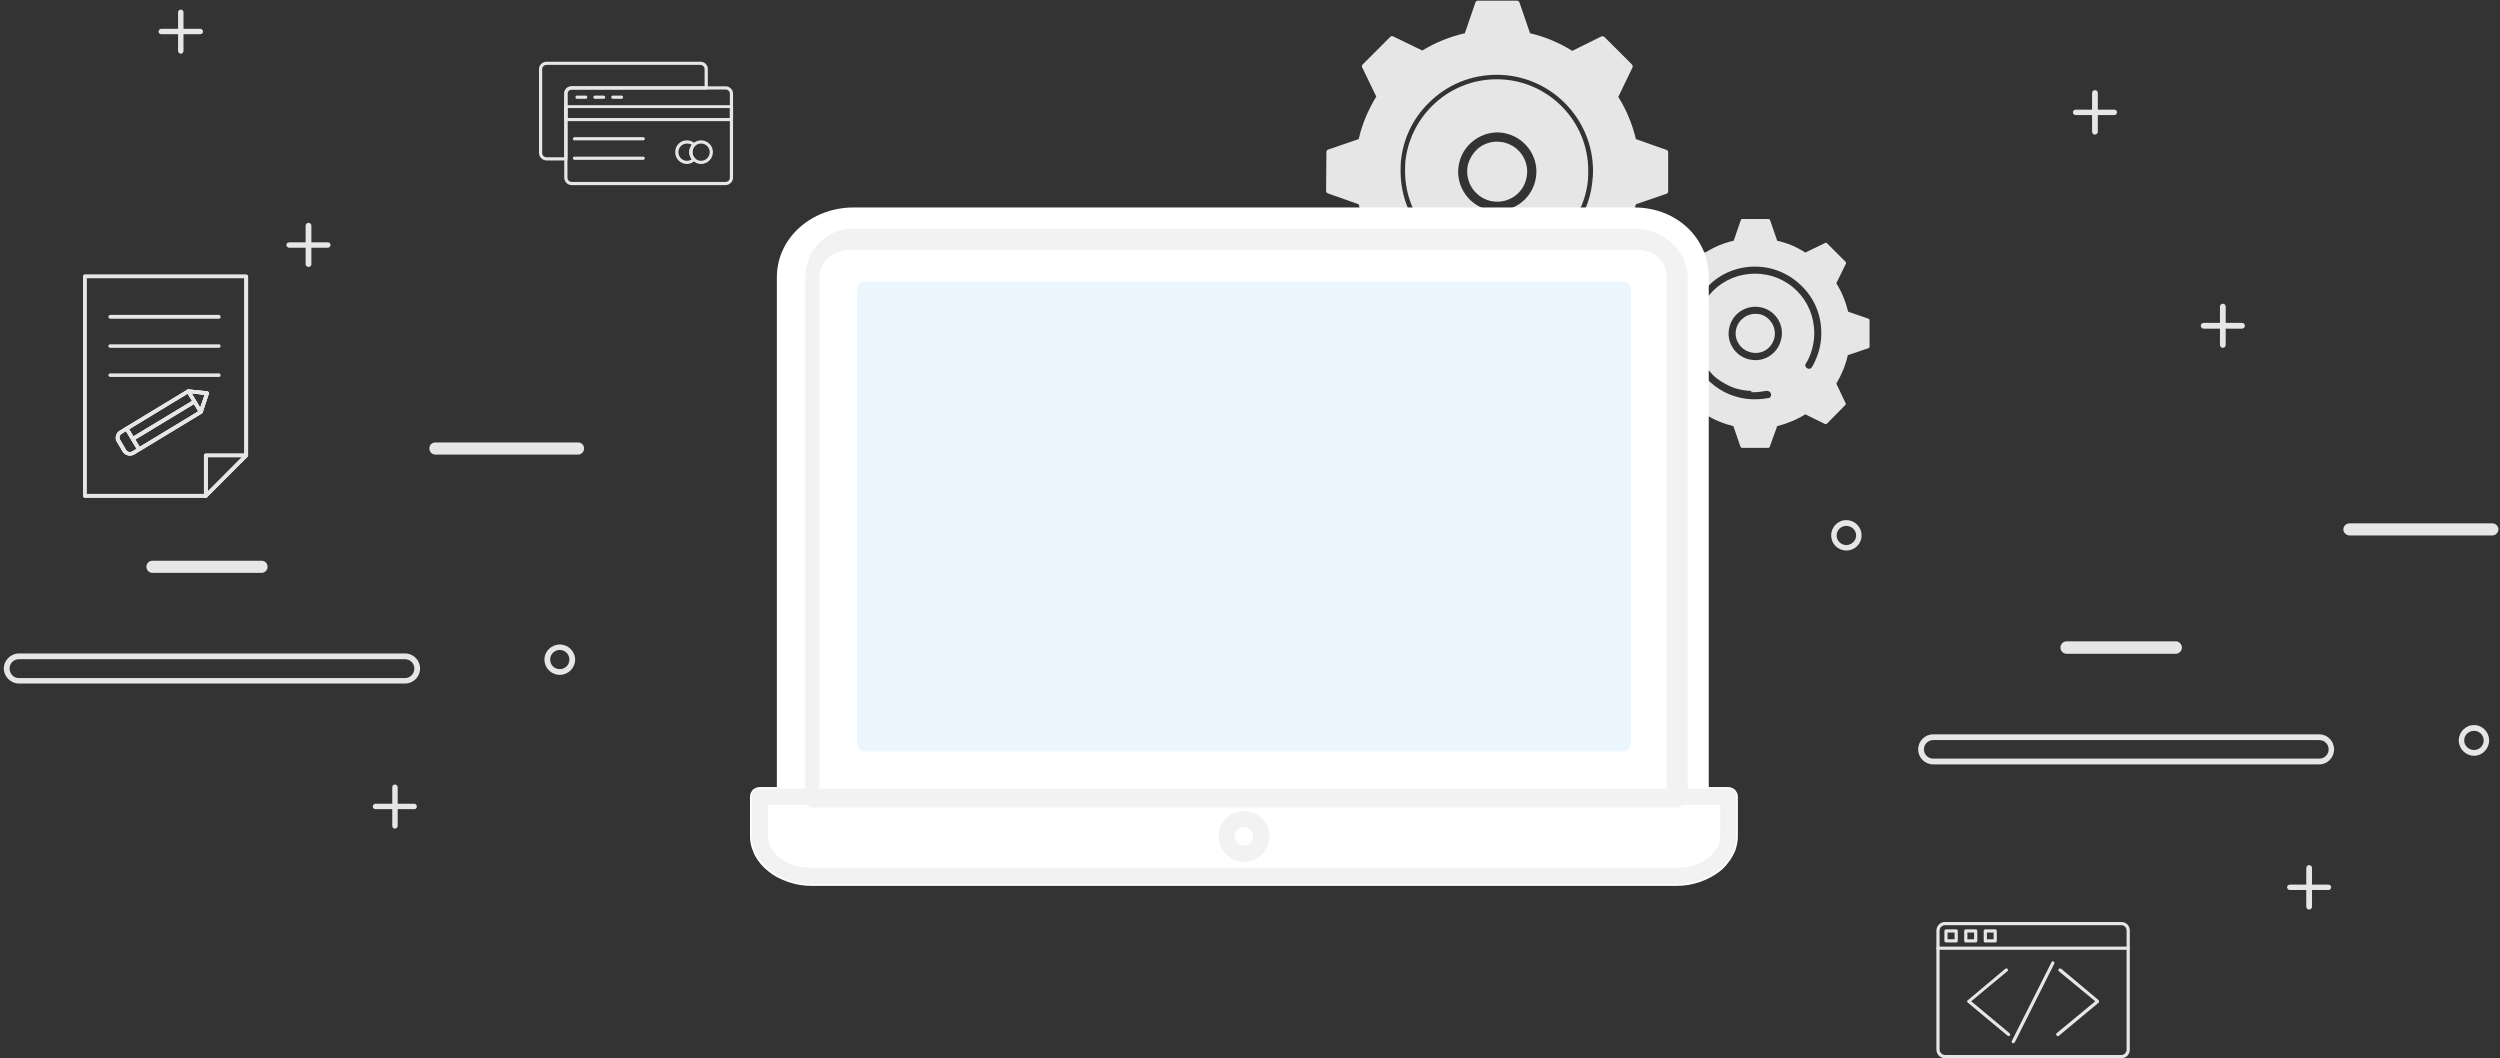 <svg version="1.2" xmlns="http://www.w3.org/2000/svg" viewBox="0 0 782 331" width="782" height="331">
	<rect x="0" y="0" width="782" height="331" fill="#333333" stroke="none"/>
	<title>errorImg-svg</title>
	<defs>
		<clipPath clipPathUnits="userSpaceOnUse" id="cp1">
			<path d="m25.97 85.9h51.61v69.78h-51.61z"/>
		</clipPath>
		<clipPath clipPathUnits="userSpaceOnUse" id="cp2">
			<path d="m25.97 85.9h51.61v69.78h-51.61z"/>
		</clipPath>
		<clipPath clipPathUnits="userSpaceOnUse" id="cp3">
			<path d="m259.53 230.75h5.68v5.68h-5.68z"/>
		</clipPath>
	</defs>
	<style>
		.s0 { fill: #ffffff;stroke: #ffffff }
		.s1 { fill: #f2f2f2 }
		.s2 { fill: #e6e6e6 }
		.s3 { fill: #ffffff }
		.s4 { fill: #ecf6ff }
	</style>
	<path id="Layer" class="s0" d="m240.2 251.7v9.9q0 1 0.3 2 0.3 0.9 0.8 1.8 0.5 0.9 1.3 1.7 0.7 0.8 1.7 1.5 0.9 0.7 2 1.2 1.1 0.5 2.4 0.9 1.2 0.4 2.6 0.6 1.3 0.2 2.7 0.2h270.3q1.4 0 2.7-0.2 1.4-0.2 2.6-0.6 1.3-0.4 2.4-0.9 1.1-0.5 2-1.2 1-0.7 1.7-1.5 0.8-0.8 1.3-1.7 0.5-0.9 0.8-1.8 0.3-1 0.3-2v-9.9c0 0-297.9 0-297.9 0z"/>
	<path id="Layer" fill-rule="evenodd" class="s0" d="m540.6 246.7q0.5 0 1 0.2 0.4 0.2 0.8 0.5 0.3 0.4 0.5 0.8 0.2 0.5 0.2 1v12.4q0 0.8-0.1 1.5-0.1 0.8-0.3 1.5-0.2 0.7-0.4 1.4-0.3 0.7-0.7 1.4-0.7 1.3-1.7 2.5-1 1.3-2.3 2.3-1.3 1-2.8 1.8-1.5 0.8-3.2 1.4-1.7 0.6-3.5 0.9-1.8 0.3-3.8 0.3h-270.3q-2 0-3.8-0.3-1.8-0.3-3.5-0.9-1.7-0.6-3.3-1.4-1.5-0.8-2.7-1.8-1.3-1-2.4-2.3-1-1.2-1.7-2.5-0.4-0.7-0.6-1.4-0.3-0.7-0.5-1.4-0.2-0.7-0.3-1.5-0.1-0.7-0.1-1.5v-12.4q0-0.5 0.2-1 0.2-0.4 0.5-0.8 0.4-0.3 0.8-0.5 0.5-0.2 1-0.2c0 0 303 0 303 0zm-300.4 14.9q0 1 0.3 2 0.3 0.9 0.8 1.8 0.5 0.9 1.3 1.7 0.7 0.8 1.7 1.5 0.9 0.7 2 1.2 1.1 0.5 2.4 0.9 1.2 0.4 2.6 0.6 1.3 0.2 2.7 0.2h270.3q1.4 0 2.7-0.2 1.4-0.2 2.6-0.6 1.3-0.4 2.4-0.9 1.1-0.5 2-1.2 1-0.7 1.7-1.5 0.8-0.8 1.3-1.7 0.5-0.9 0.8-1.8 0.3-1 0.3-2v-9.9h-297.9c0 0 0 9.9 0 9.9z"/>
	<path id="Layer" class="s1" d="m524.3 251.7h-270.3c-1.4 0-2.6-1.1-2.6-2.5v-162.4c0-8.5 7-15.4 15.5-15.4h244.4c8.6 0 15.5 6.9 15.5 15.4v162.4c0 1.4-1.1 2.5-2.5 2.5z"/>
	<path id="Layer" class="s2" d="m459.2 51.4c0.7-2.4 2.2-4.5 4.3-5.8 1.8-1 3.8-1.5 5.8-1.2q0.7 0 1.3 0.2c5.1 1.3 8.1 6.4 6.8 11.4-1.2 5-6.3 8.1-11.4 6.8-5-1.3-8-6.4-6.8-11.4z"/>
	<path id="Layer" fill-rule="evenodd" class="s2" d="m415.4 46.8l9.6-3.3c1.1-4.8 3-9.2 5.5-13.3l-4.4-9.1c-0.2-0.3-0.1-0.7 0.1-0.9l8.7-8.7c0.2-0.2 0.6-0.3 0.9-0.1l9.1 4.4c4.1-2.5 8.5-4.3 13.3-5.4l3.3-9.6c0.1-0.4 0.4-0.6 0.8-0.6h12.2c0.3 0 0.6 0.2 0.8 0.6l3.3 9.6c4.7 1.1 9.2 3 13.2 5.5l9.1-4.5c0.3-0.1 0.7-0.1 1 0.2l8.6 8.6c0.2 0.3 0.3 0.6 0.1 1l-4.4 9.1c2.5 4 4.4 8.5 5.5 13.2l9.6 3.4c0.3 0.1 0.5 0.4 0.5 0.7v12.2c0 0.4-0.2 0.7-0.5 0.8l-9.6 3.3c-1.2 4.8-3 9.2-5.5 13.3l4.4 9.1c0.2 0.3 0.1 0.7-0.2 0.9l-8.6 8.6c-0.2 0.3-0.6 0.4-0.9 0.2l-9.2-4.4c-4 2.4-8.5 4.3-13.2 5.4l-3.3 9.6c-0.1 0.4-0.5 0.6-0.8 0.6h-12.2c-0.3 0-0.7-0.2-0.8-0.6l-3.3-9.6c-4.7-1.1-9.2-3-13.2-5.5l-9.1 4.5c-0.4 0.1-0.8 0.1-1-0.2l-8.6-8.6c-0.3-0.3-0.3-0.7-0.2-1l4.5-9.1c-2.5-4-4.4-8.5-5.5-13.2l-9.6-3.4c-0.3-0.1-0.6-0.4-0.6-0.8l0.1-12.1c0-0.4 0.2-0.7 0.5-0.8zm22.8 3.6q-0.1 1.5-0.1 3.1c0 8 3.1 15.6 8.8 21.3 4.9 4.9 11.3 7.9 18.2 8.6q1.5 0.2 3 0.2 0.5 0 1 0 2.5-0.1 4.8-0.5l0.1-0.1q0.1 0 0.2 0 0.1 0 0.3-0.1c0.3 0 0.6-0.3 0.6-0.6q0-0.1 0-0.2c-0.1-0.4-0.5-0.6-0.9-0.6q-3 0.7-6.1 0.7c-10.1 0-19.1-5.3-24.1-13.3-2.9-4.5-4.5-9.8-4.5-15.4q0-1.5 0.1-3c0.7-6.5 3.6-12.6 8.3-17.3 5.4-5.4 12.6-8.4 20.3-8.4 15.8 0 28.7 12.9 28.6 28.7q0 1.5-0.1 2.9c-0.4 4.2-1.8 8.2-3.9 11.8q-0.1 0.2-0.1 0.3c-0.1 0.3 0.1 0.6 0.3 0.7 0.4 0.2 0.8 0.1 1-0.2 2.3-3.8 3.7-8 4.1-12.4q0.2-1.5 0.2-3.1c0-16.6-13.5-30.1-30.1-30.1-8.1 0-15.6 3.1-21.3 8.8-5 4.9-8 11.3-8.7 18.2zm42 6.3c1.7-6.5-2.3-13.2-8.9-14.9-3.1-0.8-6.4-0.3-9.2 1.4-2.8 1.7-4.8 4.3-5.6 7.5-1.7 6.5 2.3 13.2 8.8 14.9q0.9 0.2 1.8 0.3c5.9 0.6 11.6-3.2 13.1-9.2z"/>
	<path id="Layer" fill-rule="evenodd" class="s2" d="m513.6 99.7l6.5-2.3c0.7-3.1 2-6.1 3.6-8.8l-2.9-6.1c-0.1-0.2-0.1-0.5 0.1-0.7l5.8-5.7c0.1-0.2 0.4-0.2 0.6-0.1l6.1 3c2.7-1.7 5.7-3 8.9-3.7l2.2-6.4c0.1-0.3 0.3-0.4 0.5-0.4h8.2c0.2 0 0.4 0.2 0.5 0.4l2.2 6.4c3.2 0.7 6.2 2 8.8 3.7l6.2-3c0.2-0.1 0.4-0.1 0.6 0.1l5.8 5.8c0.1 0.2 0.2 0.4 0.1 0.6l-3 6.1c1.7 2.7 2.9 5.7 3.7 8.9l6.4 2.2c0.2 0.1 0.3 0.3 0.3 0.5v8.2c0 0.2-0.1 0.4-0.3 0.5l-6.5 2.2c-0.7 3.2-2 6.2-3.6 8.9l2.9 6.1c0.1 0.2 0.1 0.5-0.1 0.6l-5.7 5.8c-0.2 0.2-0.5 0.2-0.7 0.1l-6.1-3c-2.7 1.7-5.7 2.9-8.8 3.7l-2.3 6.4c0 0.2-0.3 0.4-0.5 0.4h-8.1c-0.3 0-0.5-0.2-0.6-0.4l-2.2-6.4c-3.2-0.8-6.1-2-8.8-3.7l-6.2 3c-0.2 0.1-0.4 0-0.6-0.1l-5.8-5.8c-0.1-0.2-0.2-0.4-0.1-0.6l3-6.2c-1.6-2.7-2.9-5.6-3.6-8.8l-6.5-2.2q-0.3-0.2-0.3-0.6v-8.1c0-0.3 0.1-0.5 0.3-0.5zm14.7 2.3q-0.1 1.1-0.1 2.1c0 10.8 8.1 19.7 18.6 20.7q1 0.1 2.1 0.1 2.1 0 4.2-0.4h0.2c0.4-0.1 0.7-0.5 0.7-1 0.1-0.1-0.1-0.2-0.1-0.4-0.1-0.6-1-1-1.6-0.8-1.3 0.2-2.3 0.4-4.5 0.4v-0.4h0.9c-3.1 0-6.1-0.6-8.8-2.1-1.4-0.8-2.8-1.6-4-2.8q0-0.1-0.1-0.1c-3.5-3.5-5.4-8.2-5.4-13.2q0-0.9 0.1-1.9c0.4-4.2 2.3-8.1 5.3-11.2 3.5-3.5 8.2-5.4 13.2-5.4 4.9 0 9.6 1.9 13.1 5.4 3.5 3.5 5.4 8.2 5.4 13.2q0 0.9-0.1 1.9c-0.3 2.7-1.1 5.3-2.5 7.6q-0.2 0.2-0.2 0.5c0 0.4 0.2 0.8 0.6 1 0.5 0.3 1.1 0.2 1.5-0.4 1.5-2.6 2.5-5.5 2.8-8.5q0.1-1.1 0.1-2.1c0-5.6-2.1-10.8-6.1-14.7-3.9-3.9-9.1-6.1-14.6-6.1-5.6 0-10.8 2.1-14.7 6.1-3.5 3.4-5.5 7.8-6 12.5zm28.8 4.3c1.2-4.4-1.5-9-6-10.1-4.5-1.1-9 1.6-10.1 6-0.6 2.2-0.3 4.4 0.9 6.4 1.1 1.9 2.9 3.2 5.1 3.8q0.6 0.1 1.2 0.2c1.8 0.2 3.6-0.2 5.1-1.1 1.9-1.2 3.3-3 3.8-5.2z"/>
	<path id="Layer" class="s2" d="m543.8 107.4c-0.9-1.4-1.1-3-0.7-4.6 0.8-3 3.6-4.9 6.6-4.6q0.4 0 0.9 0.1c3.2 0.9 5.2 4.2 4.4 7.5-0.4 1.6-1.4 2.9-2.8 3.8-1.4 0.8-3.1 1-4.6 0.6-1.6-0.4-3-1.4-3.8-2.8z"/>
	<path id="Layer" class="s3" d="m254 259.2c-5.6 0-11-4.4-11-10v-162.4c0-12.7 11.2-21.9 23.9-21.9h244.4c12.8 0 23.2 9.2 23.2 21.9v162.4c0 5.6-4.6 10-10.2 10z"/>
	<path id="Layer" fill-rule="evenodd" class="s2" d="m227 57.9h-48.2c-1.3 0-2.3-1.1-2.3-2.3v-26.3c0-1.3 1-2.3 2.3-2.3h48.2c1.2 0 2.3 1 2.3 2.3v26.3c0 1.2-1.1 2.3-2.3 2.3zm-48.2-29.9c-0.7 0-1.3 0.6-1.3 1.3v26.3c0 0.7 0.6 1.3 1.3 1.3h48.2c0.7 0 1.3-0.6 1.3-1.3v-26.3c0-0.7-0.6-1.3-1.3-1.3z"/>
	<path id="Layer" fill-rule="evenodd" class="s2" d="m228.8 37.9h-51.8c-0.3 0-0.5-0.3-0.5-0.5v-4.1c0-0.2 0.2-0.4 0.5-0.4h51.8c0.3 0 0.5 0.2 0.5 0.4v4.1c0 0.2-0.2 0.5-0.5 0.5zm-51.3-1h50.8v-3.1h-50.8z"/>
	<path id="Layer" fill-rule="evenodd" class="s2" d="m214.9 51.3c-2.1 0-3.7-1.7-3.7-3.7 0-2.1 1.6-3.7 3.7-3.7 0.9 0 1.9 0.4 2.5 1q0.2 0.2 0.2 0.4 0 0.2-0.2 0.3c-0.5 0.5-0.8 1.2-0.8 2 0 0.7 0.3 1.4 0.8 1.9q0.2 0.2 0.2 0.4 0 0.2-0.2 0.3c-0.7 0.7-1.6 1.1-2.5 1.1zm0-6.4c-1.5 0-2.7 1.2-2.7 2.7 0 1.5 1.2 2.7 2.7 2.7q0.8 0 1.5-0.5c-0.5-0.6-0.8-1.4-0.8-2.2 0-0.8 0.3-1.6 0.8-2.3q-0.7-0.4-1.5-0.4z"/>
	<path id="Layer" fill-rule="evenodd" class="s2" d="m219.3 51.3c-2 0-3.7-1.7-3.7-3.7 0-2.1 1.7-3.7 3.7-3.7 2 0 3.7 1.6 3.7 3.7 0 2-1.7 3.7-3.7 3.7zm0-6.4c-1.5 0-2.7 1.2-2.7 2.7 0 1.5 1.2 2.7 2.7 2.7 1.5 0 2.7-1.2 2.7-2.7 0-1.5-1.2-2.7-2.7-2.7z"/>
	<path id="Layer" class="s2" d="m201.2 43.9h-21.5c-0.3 0-0.5-0.2-0.5-0.5 0-0.2 0.2-0.5 0.5-0.5h21.5c0.3 0 0.5 0.3 0.5 0.5 0 0.3-0.2 0.5-0.5 0.5z"/>
	<path id="Layer" class="s2" d="m201.2 50h-21.5c-0.3 0-0.5-0.3-0.5-0.5 0-0.3 0.2-0.5 0.5-0.5h21.5c0.3 0 0.5 0.2 0.5 0.5 0 0.2-0.2 0.5-0.5 0.5z"/>
	<path id="Layer" class="s2" d="m183.2 30.9h-2.7c-0.3 0-0.5-0.2-0.5-0.5 0-0.3 0.2-0.5 0.5-0.5h2.7c0.3 0 0.5 0.2 0.5 0.5 0 0.3-0.2 0.5-0.5 0.5z"/>
	<path id="Layer" class="s2" d="m188.8 30.9h-2.7c-0.3 0-0.5-0.2-0.5-0.5 0-0.3 0.2-0.5 0.5-0.5h2.7c0.3 0 0.5 0.2 0.5 0.5 0 0.3-0.2 0.5-0.5 0.5z"/>
	<path id="Layer" class="s2" d="m194.4 30.9h-2.7c-0.3 0-0.5-0.2-0.5-0.5 0-0.3 0.2-0.5 0.5-0.5h2.7c0.3 0 0.5 0.2 0.5 0.5 0 0.3-0.2 0.5-0.5 0.5z"/>
	<path id="Layer" fill-rule="evenodd" class="s2" d="m177 50.2h-6c-1.3 0-2.4-1.1-2.4-2.3v-26.3c0-1.3 1.1-2.3 2.4-2.3h48.1c1.3 0 2.3 1 2.3 2.3v5.9c0 0.2-0.2 0.5-0.5 0.5h-42.1c-0.7 0-1.3 0.6-1.3 1.3v20.4c0 0.3-0.2 0.5-0.5 0.5zm-6-29.9c-0.8 0-1.4 0.6-1.4 1.3v26.3c0 0.7 0.6 1.3 1.4 1.3h5.5v-19.9c0-1.3 1-2.3 2.3-2.3h41.6v-5.4c0-0.7-0.6-1.3-1.3-1.3z"/>
	<path id="Layer" fill-rule="evenodd" class="s2" d="m-21.2 147c-2.7 0-4.8-2.2-4.8-4.8 0-2.6 2.1-4.8 4.8-4.8 2.6 0 4.7 2.2 4.7 4.8 0 2.6-2.1 4.8-4.7 4.8zm0-7.8c-1.7 0-3.1 1.3-3.1 3 0 1.7 1.4 3 3.1 3 1.6 0 3-1.3 3-3 0-1.7-1.4-3-3-3z"/>
	<path id="Layer" fill-rule="evenodd" class="s2" d="m175.1 211.1c-2.6 0-4.8-2.1-4.8-4.8 0-2.6 2.2-4.7 4.8-4.7 2.6 0 4.8 2.1 4.8 4.7 0 2.7-2.2 4.8-4.8 4.8zm0-7.8c-1.7 0-3 1.4-3 3 0 1.7 1.3 3 3 3 1.7 0 3-1.3 3-3 0-1.6-1.3-3-3-3z"/>
	<path id="Layer" class="s2" d="m123.5 259.2c-0.5 0-0.8-0.4-0.8-0.9v-12.1c0-0.4 0.3-0.8 0.8-0.8 0.5 0 0.9 0.4 0.9 0.8v12.1c0 0.5-0.4 0.9-0.9 0.9z"/>
	<path id="Layer" class="s2" d="m129.6 253.1h-12.1c-0.5 0-0.9-0.3-0.9-0.8 0-0.5 0.4-0.9 0.9-0.9h12.1c0.4 0 0.8 0.4 0.8 0.9 0 0.5-0.4 0.8-0.8 0.8z"/>
	<path id="Layer" class="s2" d="m96.5 83.5c-0.5 0-0.9-0.4-0.9-0.8v-12.1c0-0.5 0.4-0.9 0.9-0.9 0.5 0 0.9 0.4 0.9 0.9v12.1c0 0.4-0.4 0.8-0.9 0.8z"/>
	<path id="Layer" class="s2" d="m102.5 77.5h-12c-0.5 0-0.9-0.4-0.9-0.9 0-0.5 0.4-0.8 0.9-0.8h12c0.5 0 0.9 0.3 0.9 0.8 0 0.5-0.4 0.9-0.9 0.9z"/>
	<path id="Layer" class="s2" d="m56.6 16.8c-0.5 0-0.9-0.4-0.9-0.9v-12.1c0-0.4 0.4-0.8 0.9-0.8 0.4 0 0.8 0.4 0.8 0.8v12.1c0 0.5-0.4 0.9-0.8 0.9z"/>
	<path id="Layer" class="s2" d="m62.6 10.7h-12.1c-0.5 0-0.9-0.3-0.9-0.8 0-0.5 0.4-0.9 0.9-0.9h12.1c0.5 0 0.9 0.4 0.9 0.9 0 0.5-0.4 0.8-0.9 0.8z"/>
	<path id="Layer" fill-rule="evenodd" class="s2" d="m126.7 213.8h-120.8c-2.5 0-4.7-2.1-4.7-4.7 0-2.6 2.2-4.7 4.7-4.7h120.8c2.6 0 4.7 2.1 4.7 4.7 0 2.6-2.1 4.7-4.7 4.7zm-120.8-7.6c-1.6 0-2.9 1.3-2.9 2.9 0 1.7 1.3 3 2.9 3h120.8c1.6 0 2.9-1.3 2.9-3 0-1.6-1.3-2.9-2.9-2.9z"/>
	<path id="Layer" class="s2" d="m180.8 142.2h-44.6c-1.1 0-1.9-0.9-1.9-1.9 0-1.1 0.8-1.9 1.9-1.9h44.6c1.1 0 1.9 0.8 1.9 1.9 0 1-0.8 1.9-1.9 1.9z"/>
	<path id="Layer" class="s2" d="m81.8 179.2h-34.1c-1.1 0-1.9-0.9-1.9-1.9 0-1.1 0.8-1.9 1.9-1.9h34.1c1.1 0 1.9 0.8 1.9 1.9 0 1-0.8 1.9-1.9 1.9z"/>
	<g id="Clip-Path" clip-path="url(#cp1)">
		<g id="Layer">
			<g id="Clip-Path" clip-path="url(#cp2)">
				<g id="Layer">
					<path id="Layer" fill-rule="evenodd" class="s2" d="m64.4 155.7c-0.3 0-0.6-0.3-0.6-0.6v-12.7c0-0.3 0.3-0.5 0.6-0.5h12.6q0.3 0 0.4 0.2c0.2 0.2 0.2 0.5 0 0.8l-12.6 12.6q-0.2 0.2-0.4 0.2zm0.6-12.7v10.7l10.7-10.7z"/>
					<path id="Layer" fill-rule="evenodd" class="s2" d="m64.4 155.7h-37.9c-0.3 0-0.5-0.3-0.5-0.6v-68.6c0-0.3 0.2-0.6 0.5-0.6h50.5c0.3 0 0.6 0.3 0.6 0.6v55.9c0 0.3-0.3 0.6-0.6 0.6h-12v12.1c0 0.3-0.3 0.6-0.6 0.6zm-37.3-1.2h36.7v-12.1c0-0.3 0.3-0.5 0.6-0.5h12v-54.9h-49.3zm13.5-12c-0.8 0-1.7-0.4-2.2-1.2l-1.8-3c-0.4-0.6-0.5-1.3-0.3-2 0.2-0.7 0.6-1.3 1.2-1.6l21.1-12.8q0.2-0.1 0.3-0.1l5.9 0.6q0.3 0.1 0.5 0.3 0.1 0.2 0 0.5l-1.9 5.8q-0.1 0.2-0.3 0.4l-19.3 11.7q0 0-0.1 0l-1.7 1.1q-0.6 0.3-1.4 0.3zm18.4-19.5l-20.9 12.7c-0.4 0.2-0.6 0.5-0.7 0.9-0.1 0.3 0 0.7 0.2 1.1l1.8 3c0.4 0.7 1.3 0.9 2 0.5l1.8-1.1q0 0 0.1-0.1l19-11.5 1.7-5z"/>
					<path id="Layer" fill-rule="evenodd" class="s2" d="m62.8 129.4c-0.2 0-0.4-0.1-0.5-0.3l-3.9-6.4c-0.1-0.2-0.1-0.5 0-0.6 0.1-0.2 0.3-0.3 0.5-0.3l5.9 0.6q0.3 0.1 0.5 0.3 0.1 0.2 0 0.5l-1.9 5.8c-0.1 0.2-0.3 0.4-0.5 0.4zm-2.9-6.4l2.7 4.5 1.4-4z"/>
					<path id="Layer" fill-rule="evenodd" class="s2" d="m43.5 141.1c-0.2 0-0.4-0.1-0.5-0.3l-2-3.2q-0.1-0.3 0-0.6 0.1-0.1 0.3-0.2l19.3-11.7q0.2-0.1 0.4-0.1 0.2 0.1 0.3 0.3l2 3.3c0.2 0.2 0.1 0.6-0.2 0.7l-19.3 11.7q-0.1 0.1-0.3 0.1zm-1.2-3.6l1.4 2.3 18.3-11.1-1.3-2.3z"/>
					<path id="Layer" fill-rule="evenodd" class="s2" d="m41.5 137.9c-0.2 0-0.4-0.1-0.5-0.3l-1.9-3.2q-0.1-0.2-0.1-0.4 0-0.3 0.3-0.4l19.3-11.7c0.3-0.2 0.6-0.1 0.8 0.2l1.9 3.2q0.2 0.2 0.1 0.4-0.1 0.3-0.3 0.4l-19.3 11.7q-0.1 0.1-0.3 0.1zm-1.1-3.7l1.3 2.3 18.4-11.1-1.4-2.3z"/>
					<path id="Layer" fill-rule="evenodd" class="s2" d="m40.6 142.5c-0.8 0-1.7-0.4-2.2-1.2l-1.8-3.1c-0.4-0.5-0.5-1.3-0.3-1.9 0.2-0.7 0.6-1.3 1.2-1.6l1.8-1.1c0.2-0.2 0.5-0.1 0.7 0.1q0 0 0.1 0.1l3.9 6.4c0.2 0.3 0.1 0.7-0.2 0.8l-1.8 1.1q-0.6 0.4-1.4 0.4zm-1.2-7.7l-1.3 0.8c-0.4 0.2-0.6 0.6-0.7 0.9-0.1 0.4 0 0.8 0.2 1.1l1.8 3.1c0.4 0.7 1.3 0.9 2 0.5l1.3-0.8-1.5-2.6z"/>
				</g>
			</g>
		</g>
	</g>
	<path id="Layer" fill-rule="evenodd" class="s2" d="m64.4 155.7h-37.9c-0.3 0-0.5-0.3-0.5-0.6v-68.6c0-0.3 0.2-0.6 0.5-0.6h50.5c0.3 0 0.6 0.3 0.6 0.6v55.9c0 0.3-0.3 0.6-0.6 0.6h-12v12.1c0 0.3-0.3 0.6-0.6 0.6zm-37.3-1.2h36.7v-12.1c0-0.3 0.3-0.5 0.6-0.5h12v-54.9h-49.3z"/>
	<path id="Layer" class="s2" d="m64.4 155.7q-0.2 0-0.4-0.2c-0.2-0.2-0.2-0.6 0-0.8l12.6-12.7c0.2-0.2 0.6-0.2 0.8 0q0.3 0.4 0 0.9l-12.6 12.6q-0.2 0.2-0.4 0.2z"/>
	<path id="Layer" class="s2" d="m68.5 99.7h-34c-0.3 0-0.6-0.3-0.6-0.6 0-0.3 0.3-0.6 0.6-0.6h34c0.3 0 0.5 0.3 0.5 0.6 0 0.3-0.2 0.6-0.5 0.6z"/>
	<path id="Layer" class="s2" d="m68.5 108.8h-34c-0.3 0-0.6-0.2-0.6-0.6 0-0.3 0.3-0.5 0.6-0.5h34c0.3 0 0.5 0.2 0.5 0.5 0 0.4-0.2 0.6-0.5 0.6z"/>
	<path id="Layer" class="s2" d="m68.5 117.9h-34c-0.3 0-0.6-0.2-0.6-0.6 0-0.3 0.3-0.5 0.6-0.5h34c0.3 0 0.5 0.2 0.5 0.5 0 0.4-0.2 0.6-0.5 0.6z"/>
	<path id="Layer" fill-rule="evenodd" class="s2" d="m40.6 142.5c-0.8 0-1.7-0.4-2.2-1.2l-1.8-3.1c-0.4-0.5-0.5-1.3-0.3-1.9 0.2-0.7 0.6-1.3 1.2-1.6l21.1-12.8q0.2-0.1 0.3-0.1l5.9 0.6q0.3 0.1 0.5 0.3 0.1 0.2 0 0.5l-1.9 5.8q-0.1 0.2-0.3 0.3l-19.3 11.7q0 0.1-0.1 0.1l-1.7 1q-0.6 0.4-1.4 0.4zm18.4-19.6l-20.9 12.7c-0.4 0.2-0.6 0.6-0.7 0.9-0.1 0.4 0 0.8 0.2 1.1l1.8 3.1c0.4 0.7 1.3 0.9 2 0.5l1.8-1.1q0-0.1 0.1-0.1l19-11.5 1.7-5z"/>
	<path id="Layer" class="s2" d="m43.5 141.1q-0.2 0-0.4-0.1 0-0.1-0.1-0.2l-3.9-6.4c-0.2-0.3-0.1-0.7 0.2-0.8 0.2-0.2 0.6-0.1 0.8 0.2l3.8 6.4q0.2 0.1 0.2 0.3c0 0.4-0.3 0.6-0.6 0.6z"/>
	<path id="Layer" class="s2" d="m62.8 129.4c-0.2 0-0.4-0.1-0.5-0.3l-3.9-6.4c-0.2-0.3-0.1-0.7 0.2-0.8 0.3-0.2 0.6-0.1 0.8 0.2l3.9 6.5c0.2 0.2 0.1 0.6-0.2 0.7q-0.1 0.1-0.3 0.1z"/>
	<path id="Layer" class="s2" d="m41.5 137.9c-0.2 0-0.3-0.1-0.5-0.3-0.1-0.3 0-0.6 0.2-0.8l19.4-11.7c0.2-0.2 0.6-0.1 0.7 0.2 0.2 0.3 0.1 0.6-0.2 0.8l-19.3 11.7q-0.1 0.1-0.3 0.1z"/>
	<path id="Layer" fill-rule="evenodd" class="s2" d="m577.5 172.2c-2.6 0-4.7-2.1-4.7-4.7 0-2.7 2.1-4.8 4.7-4.8 2.7 0 4.8 2.1 4.8 4.8 0 2.6-2.1 4.7-4.8 4.7zm0-7.7c-1.6 0-3 1.3-3 3 0 1.6 1.4 3 3 3 1.7 0 3.1-1.4 3.1-3 0-1.7-1.4-3-3.1-3z"/>
	<path id="Layer" fill-rule="evenodd" class="s2" d="m773.9 236.4c-2.7 0-4.8-2.2-4.8-4.8 0-2.6 2.1-4.8 4.8-4.8 2.6 0 4.7 2.2 4.7 4.8 0 2.6-2.1 4.8-4.7 4.8zm0-7.8c-1.7 0-3.1 1.3-3.1 3 0 1.7 1.4 3 3.1 3 1.6 0 3-1.3 3-3 0-1.7-1.4-3-3-3z"/>
	<path id="Layer" class="s2" d="m722.3 284.5c-0.5 0-0.9-0.4-0.9-0.9v-12.1c0-0.5 0.4-0.9 0.9-0.9 0.5 0 0.9 0.4 0.9 0.9v12.1c0 0.5-0.4 0.9-0.9 0.9z"/>
	<path id="Layer" class="s2" d="m728.3 278.4h-12c-0.5 0-0.9-0.4-0.9-0.9 0-0.4 0.4-0.8 0.9-0.8h12c0.5 0 0.9 0.4 0.9 0.8 0 0.5-0.4 0.9-0.9 0.9z"/>
	<path id="Layer" class="s2" d="m695.3 108.8c-0.5 0-0.9-0.4-0.9-0.9v-12c0-0.5 0.4-0.9 0.9-0.9 0.5 0 0.9 0.4 0.9 0.9v12c0 0.5-0.4 0.9-0.9 0.9z"/>
	<path id="Layer" class="s2" d="m701.3 102.8h-12c-0.5 0-0.9-0.4-0.9-0.9 0-0.5 0.4-0.9 0.9-0.9h12c0.5 0 0.9 0.4 0.9 0.9 0 0.5-0.4 0.9-0.9 0.9z"/>
	<path id="Layer" class="s2" d="m655.3 42.1c-0.5 0-0.9-0.4-0.9-0.9v-12.1c0-0.5 0.4-0.9 0.9-0.9 0.5 0 0.9 0.4 0.9 0.9v12.1c0 0.5-0.4 0.9-0.9 0.9z"/>
	<path id="Layer" class="s2" d="m661.4 36h-12.1c-0.5 0-0.9-0.4-0.9-0.9 0-0.4 0.4-0.8 0.9-0.8h12.1c0.4 0 0.8 0.4 0.8 0.8 0 0.5-0.4 0.9-0.8 0.9z"/>
	<path id="Layer" fill-rule="evenodd" class="s2" d="m725.5 239.1h-120.8c-2.6 0-4.7-2.1-4.7-4.7 0-2.6 2.1-4.7 4.7-4.7h120.8c2.5 0 4.6 2.1 4.6 4.7 0 2.6-2.1 4.7-4.6 4.7zm-120.8-7.6c-1.6 0-2.9 1.3-2.9 2.9 0 1.6 1.3 2.9 2.9 2.9h120.8c1.6 0 2.9-1.3 2.9-2.9 0-1.6-1.3-2.9-2.9-2.9z"/>
	<path id="Layer" class="s2" d="m779.6 167.5h-44.6c-1.1 0-2-0.9-2-1.9 0-1.1 0.9-1.9 2-1.9h44.6c1 0 1.9 0.8 1.9 1.9 0 1-0.9 1.9-1.9 1.9z"/>
	<path id="Layer" class="s2" d="m680.6 204.5h-34.2c-1 0-1.9-0.9-1.9-1.9 0-1.1 0.9-2 1.9-2h34.2c1 0 1.9 0.9 1.9 2 0 1-0.9 1.9-1.9 1.9z"/>
	<path id="Layer" fill-rule="evenodd" class="s2" d="m663.6 331h-55.2c-1.5 0-2.7-1.2-2.7-2.7v-37.2c0-1.5 1.2-2.7 2.7-2.7h55.2c1.5 0 2.6 1.2 2.6 2.7v37.2c0 1.5-1.1 2.7-2.6 2.7zm-55.2-41.6c-0.9 0-1.7 0.8-1.7 1.7v37.2c0 0.9 0.8 1.7 1.7 1.7h55.2c0.9 0 1.6-0.8 1.6-1.7v-37.2c0-0.9-0.7-1.7-1.6-1.7z"/>
	<path id="Layer" class="s2" d="m665.7 297.1h-59.5c-0.2 0-0.5-0.3-0.5-0.5 0-0.3 0.3-0.5 0.5-0.5h59.5c0.3 0 0.5 0.2 0.5 0.5 0 0.2-0.2 0.5-0.5 0.5z"/>
	<path id="Layer" fill-rule="evenodd" class="s2" d="m611.9 294.8h-3.2c-0.2 0-0.5-0.2-0.5-0.5v-3.1c0-0.3 0.3-0.5 0.5-0.5h3.2c0.3 0 0.5 0.2 0.5 0.5v3.1c0 0.3-0.2 0.5-0.5 0.5zm-2.7-1h2.2v-2.1h-2.2z"/>
	<path id="Layer" fill-rule="evenodd" class="s2" d="m618 294.8h-3.1c-0.3 0-0.5-0.2-0.5-0.5v-3.1c0-0.3 0.2-0.5 0.5-0.5h3.1c0.3 0 0.5 0.2 0.5 0.5v3.1c0 0.3-0.2 0.5-0.5 0.5zm-2.6-1h2.1v-2.1h-2.1z"/>
	<path id="Layer" fill-rule="evenodd" class="s2" d="m624.1 294.8h-3.1c-0.3 0-0.5-0.2-0.5-0.5v-3.1c0-0.3 0.2-0.5 0.5-0.5h3.1c0.3 0 0.5 0.2 0.5 0.5v3.1c0 0.3-0.2 0.5-0.5 0.5zm-2.6-1h2.1v-2.1h-2.1z"/>
	<path id="Layer" class="s2" d="m628.3 324.1q-0.2 0-0.3-0.1l-12.5-10.4q-0.2-0.1-0.2-0.4 0-0.2 0.2-0.3l11.8-9.9c0.2-0.1 0.5-0.1 0.7 0.1 0.2 0.2 0.2 0.5-0.1 0.7l-11.3 9.4 12 10c0.2 0.2 0.3 0.5 0.1 0.7q-0.2 0.2-0.4 0.2z"/>
	<path id="Layer" class="s2" d="m643.7 324.1q-0.3 0-0.4-0.2c-0.2-0.2-0.2-0.5 0-0.7l12.1-10-11.4-9.4c-0.2-0.2-0.2-0.5 0-0.7 0.1-0.2 0.4-0.2 0.7-0.1l11.8 9.9q0.1 0.1 0.1 0.3 0 0.3-0.1 0.4l-12.5 10.4q-0.2 0.1-0.3 0.1z"/>
	<path id="Layer" class="s2" d="m629.7 326.3q-0.1 0-0.2 0c-0.2-0.1-0.3-0.4-0.2-0.7l12.4-24.6c0.1-0.3 0.4-0.4 0.6-0.3 0.3 0.2 0.4 0.5 0.3 0.7l-12.4 24.7c-0.1 0.1-0.3 0.2-0.5 0.2z"/>
	<path id="Layer" fill-rule="evenodd" class="s1" d="m527.9 86.8v162.4c0 1.4-2.2 3.4-3.6 3.4h-270.3c-1.4 0-2.1-2-2.1-3.4v-162.4c0-8.5 6.5-15.3 15-15.3h244.4c8.6 0 16.6 6.8 16.6 15.3zm-6.6 0c0-5.7-4.2-8.7-10-8.7h-244.4c-5.7 0-10.6 3-10.6 8.7v161.4h265z"/>
	<path id="Layer" class="s4" d="m507.7 235.1h-237.1c-1.4 0-2.5-1.1-2.5-2.5v-142.1c0-1.4 1.1-2.5 2.5-2.5h237.1c1.4 0 2.5 1.1 2.5 2.5v142.1c0 1.4-1.1 2.5-2.5 2.5z"/>
	<path id="Layer" fill-rule="evenodd" class="s1" d="m524.3 276.6h-270.3c-10.4 0-18.9-6.8-18.9-15v-12.4c0-1.4 1.1-2.5 2.5-2.5h303c1.4 0 2.5 1.1 2.5 2.5v12.4c0 8.2-8.4 15-18.8 15zm-284.1-24.9v9.9c0 5.4 6.3 9.9 13.8 9.9h270.3c7.5 0 13.8-4.5 13.8-9.9v-9.9z"/>
	<path id="Layer" fill-rule="evenodd" class="s1" d="m389.1 269.6c-4.4 0-7.9-3.6-7.9-8 0-4.4 3.5-7.9 7.9-7.9 4.4 0 8 3.5 8 7.9 0 4.4-3.6 8-8 8zm0-10.9c-1.6 0-2.9 1.3-2.9 2.9 0 1.6 1.3 2.9 2.9 2.9 1.6 0 2.9-1.3 2.9-2.9 0-1.6-1.3-2.9-2.9-2.9z"/>
	<g id="Layer" style="opacity: .3">
		<g id="Clip-Path" clip-path="url(#cp3)">
			<g id="Layer">
				<path id="Layer" class="s3" d="m264.4 235.6c-1.2 1.1-3 1.1-4.1 0-1.1-1.1-1-2.9 0.1-4 1.1-1.1 2.9-1.1 4 0 1.1 1.1 1.1 2.9 0 4z"/>
			</g>
		</g>
	</g>
</svg>